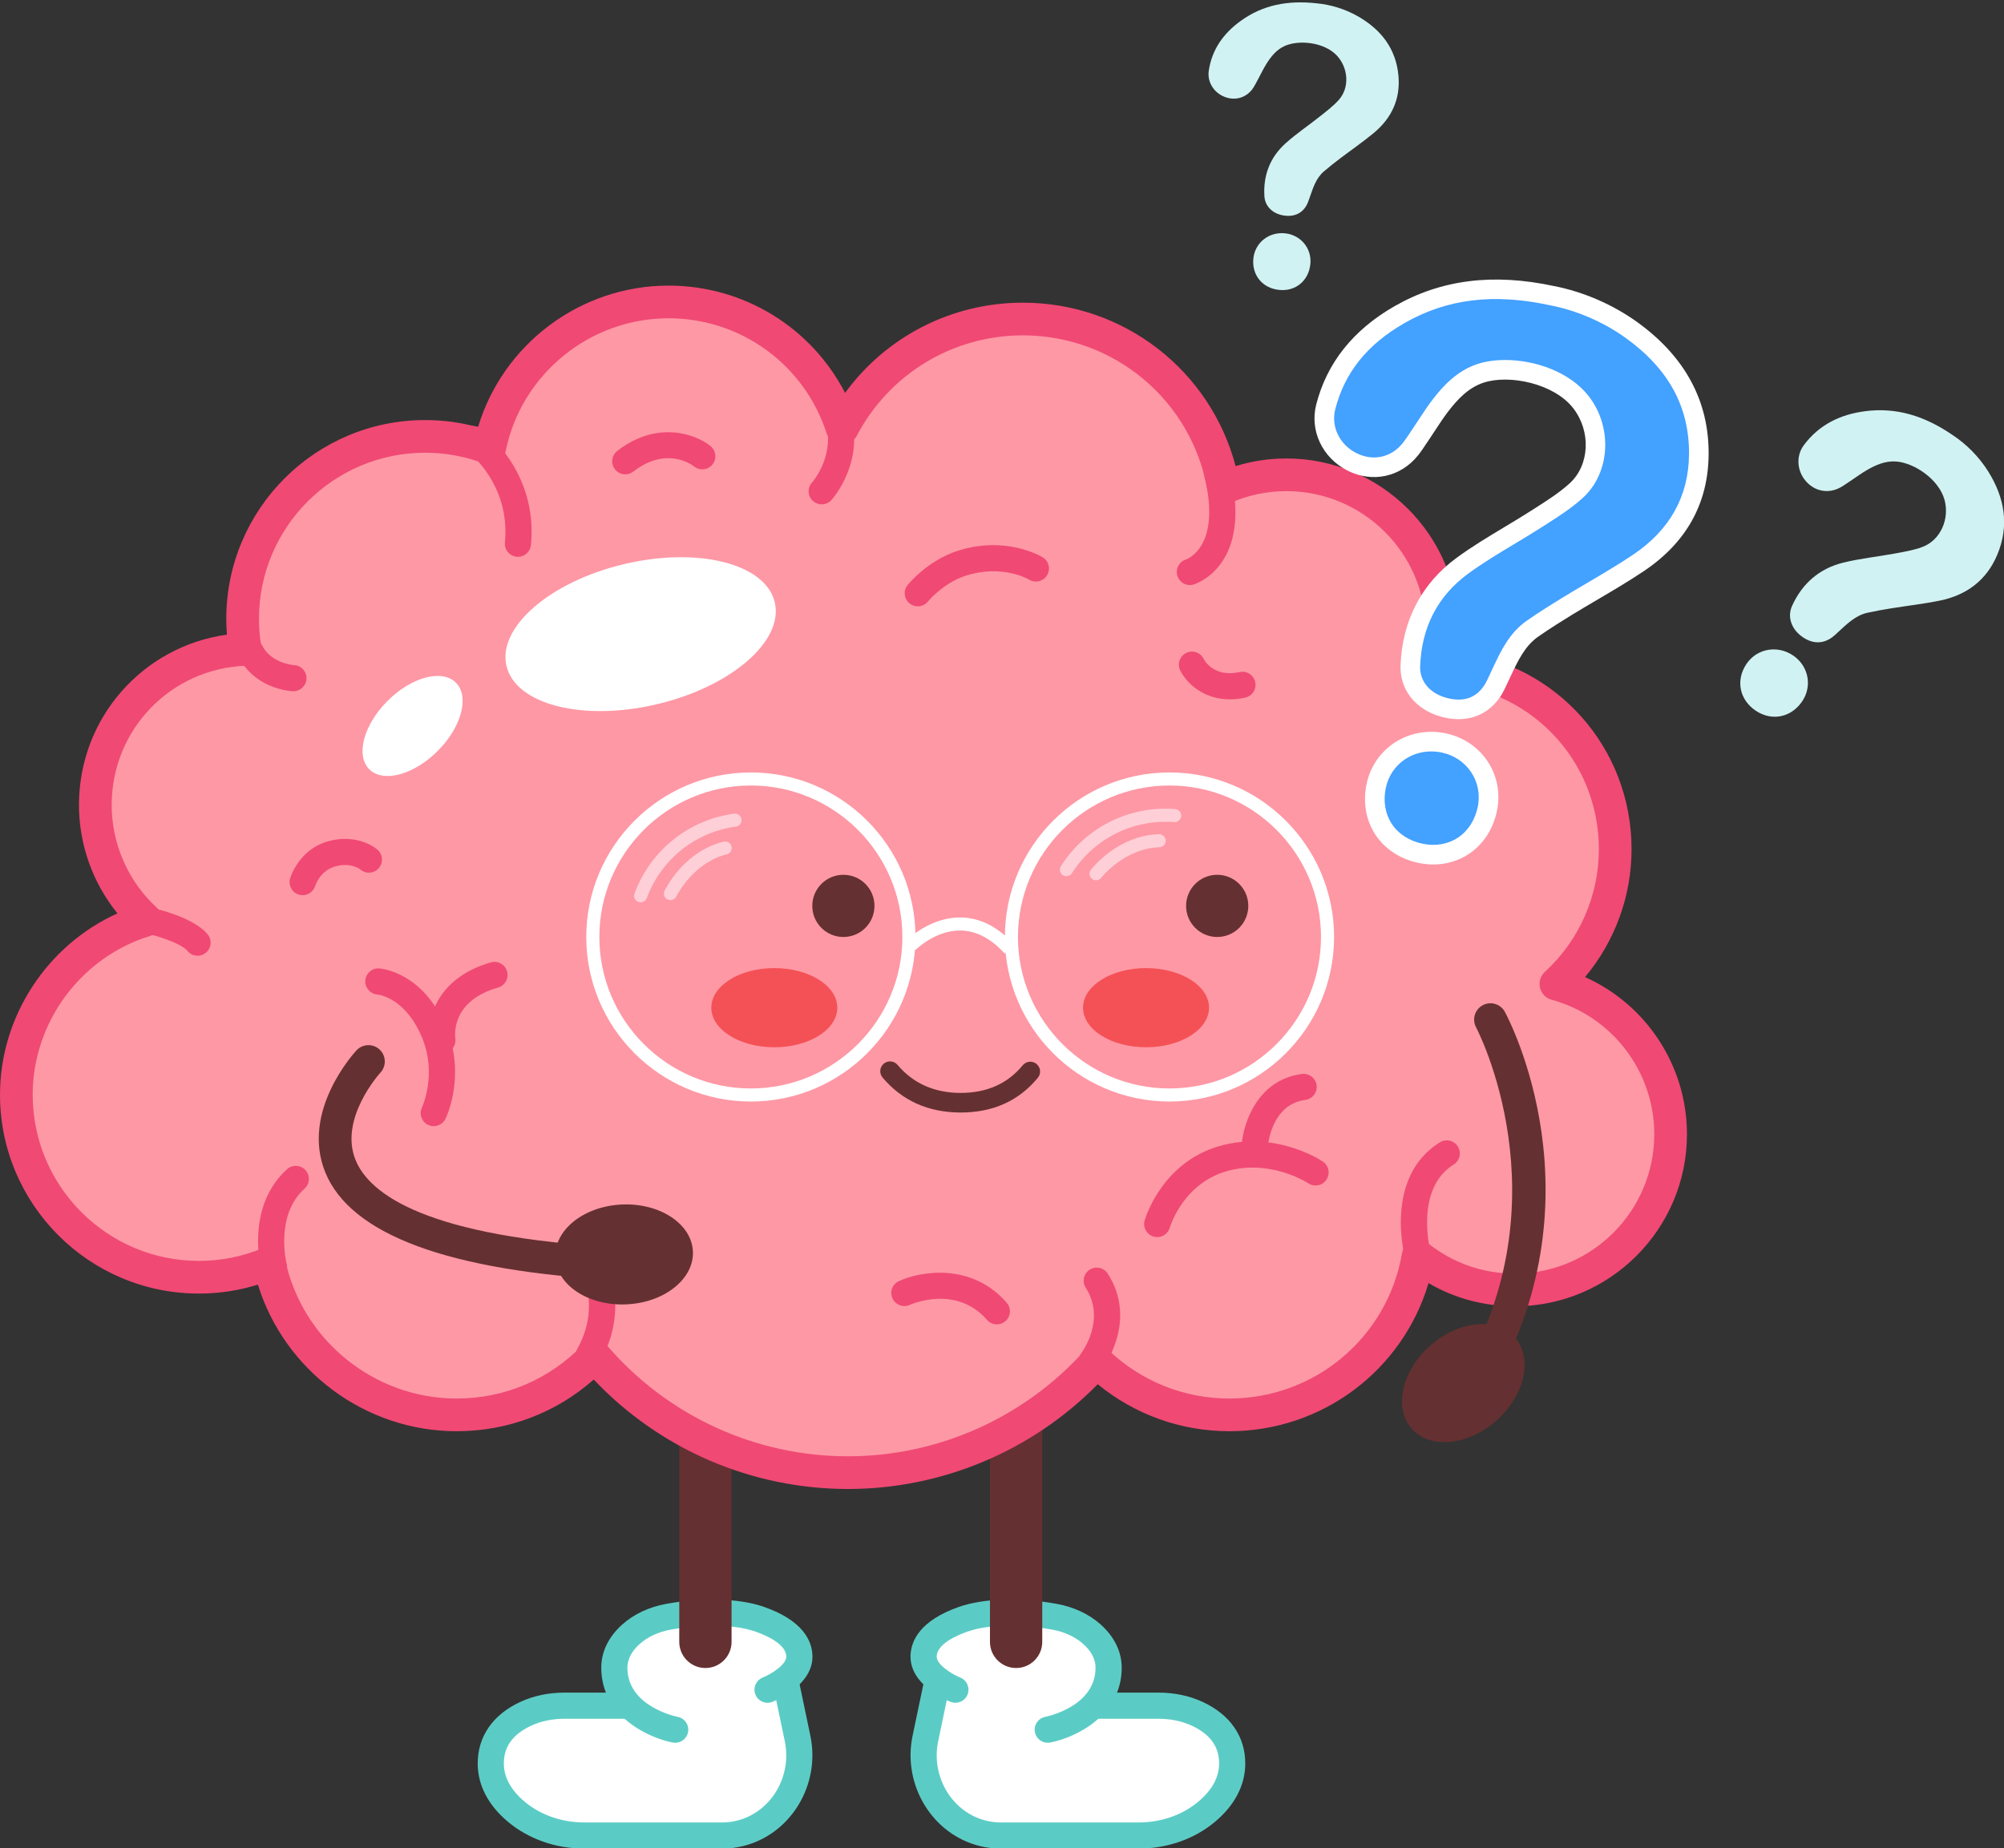 <?xml version="1.0" encoding="UTF-8"?><svg xmlns="http://www.w3.org/2000/svg" xmlns:xlink="http://www.w3.org/1999/xlink" height="616.1" preserveAspectRatio="xMidYMid meet" version="1.0" viewBox="0.0 -0.8 667.8 616.1" width="667.8" zoomAndPan="magnify"><rect x="0.0" y="-0.8" width="667.8" height="616.1" fill="#333333" stroke="none"/><defs><clipPath id="a"><path d="M 303 556 L 415 556 L 415 615.379 L 303 615.379 Z M 303 556"/></clipPath><clipPath id="b"><path d="M 159 556 L 271 556 L 271 615.379 L 159 615.379 Z M 159 556"/></clipPath><clipPath id="c"><path d="M 596 135 L 667.84 135 L 667.84 214 L 596 214 Z M 596 135"/></clipPath></defs><g><g id="change1_1"><path d="M 398.977 570.457 C 394.918 568.574 390.453 567.742 385.98 567.742 L 364.57 567.742 L 364.305 567.707 C 367.234 564.66 369.43 560.566 369.43 555.074 C 369.43 550.223 366.777 546.516 363.855 543.906 C 360.371 540.789 355.969 538.93 351.367 538.09 C 341.586 536.305 329.445 535.945 320.93 538.945 C 314.238 541.301 308.004 545.105 307.777 551.129 C 307.594 556.055 312.902 559.625 316.074 561.316 L 312.113 560.789 L 308.371 578.652 C 305.441 592.656 313.781 607.004 327.695 610.328 C 329.586 610.781 331.473 611.023 333.297 611.023 L 379.402 611.023 C 387.613 611.023 395.719 608.406 402.027 603.148 C 406.645 599.301 410.605 593.969 410.605 586.996 C 410.605 577.938 404.539 573.043 398.977 570.457" fill="#fff"/></g><g id="change1_2"><path d="M 266.371 551.129 C 266.148 545.105 259.91 541.301 253.223 538.945 C 244.703 535.945 232.562 536.305 222.785 538.09 C 218.184 538.93 213.781 540.789 210.293 543.906 C 207.375 546.516 204.719 550.223 204.719 555.074 C 204.719 560.566 206.914 564.66 209.848 567.707 L 209.578 567.742 L 188.172 567.742 C 183.699 567.742 179.23 568.574 175.176 570.457 C 169.613 573.043 163.547 577.938 163.547 586.996 C 163.547 593.969 167.504 599.301 172.125 603.148 C 178.434 608.406 186.535 611.023 194.746 611.023 L 240.855 611.023 C 242.68 611.023 244.566 610.781 246.453 610.328 C 260.371 607.004 268.711 592.656 265.777 578.652 L 262.035 560.789 L 258.074 561.316 C 261.246 559.625 266.559 556.055 266.371 551.129" fill="#fff"/></g><g clip-path="url(#a)" id="change2_4"><path d="M 379.402 615.379 L 333.297 615.379 C 331.16 615.379 328.938 615.105 326.68 614.566 C 310.781 610.766 300.652 594.258 304.105 577.762 L 307.848 559.898 C 308.344 557.543 310.641 556.035 313.008 556.527 C 315.359 557.02 316.867 559.328 316.379 561.684 L 312.637 579.547 C 310.141 591.469 317.352 603.379 328.707 606.09 C 330.301 606.473 331.844 606.664 333.297 606.664 L 379.402 606.664 C 386.883 606.664 393.926 604.227 399.238 599.801 C 403.891 595.926 406.25 591.617 406.25 586.996 C 406.25 581.375 403.27 577.258 397.141 574.41 C 393.84 572.875 390.082 572.098 385.98 572.098 L 364.57 572.098 C 362.164 572.098 360.215 570.148 360.215 567.742 C 360.215 565.336 362.164 563.387 364.57 563.387 L 385.98 563.387 C 391.359 563.387 396.352 564.438 400.812 566.508 C 409.938 570.746 414.965 578.023 414.965 586.996 C 414.965 594.223 411.453 600.961 404.816 606.496 C 397.941 612.227 388.914 615.379 379.402 615.379" fill="#5bccc5"/></g><g clip-path="url(#b)" id="change2_1"><path d="M 240.855 615.379 L 194.746 615.379 C 185.234 615.379 176.207 612.227 169.336 606.496 C 162.695 600.961 159.188 594.223 159.188 586.996 C 159.188 578.023 164.211 570.746 173.34 566.508 C 177.801 564.438 182.789 563.387 188.172 563.387 L 209.578 563.387 C 211.984 563.387 213.938 565.336 213.938 567.742 C 213.938 570.148 211.984 572.098 209.578 572.098 L 188.172 572.098 C 184.066 572.098 180.312 572.875 177.012 574.41 C 170.883 577.258 167.898 581.375 167.898 586.996 C 167.898 591.617 170.262 595.926 174.91 599.805 C 180.223 604.227 187.27 606.664 194.746 606.664 L 240.855 606.664 C 242.305 606.664 243.848 606.473 245.441 606.09 C 256.801 603.379 264.012 591.469 261.512 579.547 L 257.773 561.684 C 257.281 559.328 258.789 557.02 261.145 556.527 C 263.512 556.039 265.809 557.543 266.305 559.898 L 270.043 577.762 C 273.496 594.258 263.367 610.766 247.469 614.566 C 245.215 615.105 242.988 615.379 240.855 615.379" fill="#5bccc5"/></g><g id="change2_2"><path d="M 349.141 580.102 C 347.094 580.102 345.27 578.656 344.867 576.57 C 344.41 574.211 345.949 571.934 348.305 571.469 C 348.992 571.332 365.074 567.98 365.074 555.074 C 365.074 552.266 363.688 549.598 360.953 547.152 C 358.297 544.781 354.715 543.129 350.586 542.375 C 342.219 540.848 330.41 540.223 322.375 543.055 C 318.613 544.379 312.281 547.211 312.133 551.293 C 312.027 554.023 317.195 557.246 319.984 558.363 C 322.215 559.258 323.309 561.789 322.418 564.02 C 321.531 566.25 319.016 567.348 316.777 566.465 C 315.371 565.91 303.055 560.762 303.422 550.969 C 303.605 546.125 306.535 539.395 319.48 534.836 C 327.672 531.953 339.887 531.562 352.148 533.805 C 357.859 534.848 362.91 537.219 366.762 540.656 C 371.359 544.77 373.789 549.754 373.789 555.074 C 373.789 571.172 358.211 578.434 349.969 580.023 C 349.691 580.078 349.41 580.102 349.141 580.102" fill="#5bccc5"/></g><g id="change2_3"><path d="M 225.012 580.102 C 224.734 580.102 224.461 580.078 224.18 580.023 C 215.941 578.434 200.363 571.172 200.363 555.074 C 200.363 549.754 202.793 544.77 207.391 540.66 C 211.238 537.215 216.293 534.848 222.004 533.805 C 234.262 531.562 246.48 531.953 254.668 534.836 C 267.613 539.395 270.547 546.125 270.727 550.969 C 271.094 560.762 258.777 565.91 257.375 566.465 C 255.133 567.355 252.605 566.25 251.723 564.012 C 250.84 561.773 251.938 559.242 254.176 558.359 C 256.953 557.246 262.121 554.023 262.02 551.293 C 261.867 547.211 255.535 544.379 251.773 543.059 C 243.738 540.223 231.93 540.848 223.566 542.375 C 219.438 543.129 215.852 544.781 213.195 547.156 C 210.465 549.598 209.074 552.266 209.074 555.074 C 209.074 567.98 225.16 571.332 225.844 571.469 C 228.199 571.938 229.738 574.227 229.277 576.582 C 228.867 578.66 227.051 580.102 225.012 580.102" fill="#5bccc5"/></g><g id="change3_1"><path d="M 338.602 555.184 C 333.789 555.184 329.887 551.281 329.887 546.469 L 329.887 433.562 C 329.887 428.75 333.789 424.848 338.602 424.848 C 343.414 424.848 347.312 428.75 347.312 433.562 L 347.312 546.469 C 347.312 551.281 343.414 555.184 338.602 555.184" fill="#653031"/></g><g id="change3_2"><path d="M 235.066 555.184 C 230.254 555.184 226.352 551.281 226.352 546.469 L 226.352 433.562 C 226.352 428.75 230.254 424.848 235.066 424.848 C 239.879 424.848 243.781 428.75 243.781 433.562 L 243.781 546.469 C 243.781 551.281 239.879 555.184 235.066 555.184" fill="#653031"/></g><g id="change4_1"><path d="M 518.473 327.176 C 530.621 316.055 538.242 300.07 538.242 282.305 C 538.242 249.293 511.938 222.445 479.148 221.527 C 480.086 217.629 480.594 213.562 480.594 209.379 C 480.594 180.707 457.352 157.465 428.68 157.465 C 421.238 157.465 414.168 159.039 407.77 161.859 C 402.262 129.875 374.402 105.535 340.844 105.535 C 314.688 105.535 292 120.324 280.648 141.988 C 272.766 117.539 249.836 99.844 222.762 99.844 C 193.312 99.844 168.754 120.777 163.148 148.574 C 156.469 146.051 149.23 144.66 141.668 144.66 C 108.078 144.66 80.848 171.891 80.848 205.48 C 80.848 208.953 81.156 212.352 81.715 215.664 C 53.953 216.699 31.766 239.516 31.766 267.527 C 31.766 282.719 38.293 296.387 48.691 305.879 C 23.672 313.418 5.445 336.633 5.445 364.109 C 5.445 397.699 32.676 424.93 66.266 424.93 C 74.574 424.93 82.492 423.258 89.707 420.242 C 95.816 449.129 121.453 470.812 152.16 470.812 C 170.227 470.812 186.531 463.293 198.145 451.23 C 218.551 474.992 248.793 490.066 282.57 490.066 C 315.508 490.066 345.086 475.746 365.461 453.004 C 376.934 464.023 392.504 470.812 409.668 470.812 C 441.188 470.812 467.355 447.961 472.555 417.926 C 481.41 424.957 492.609 429.168 504.793 429.168 C 533.465 429.168 556.707 405.926 556.707 377.254 C 556.707 353.32 540.504 333.18 518.473 327.176" fill="#fe98a5"/></g><g id="change5_1"><path d="M 198.145 445.785 C 198.195 445.785 198.246 445.785 198.301 445.785 C 199.836 445.828 201.277 446.52 202.277 447.68 C 222.438 471.156 251.699 484.617 282.57 484.617 C 312.602 484.617 341.336 471.773 361.402 449.371 C 362.391 448.27 363.777 447.617 365.254 447.562 C 366.73 447.496 368.168 448.055 369.23 449.078 C 380.164 459.578 394.527 465.363 409.664 465.363 C 438.145 465.363 462.336 445.023 467.188 416.996 C 467.516 415.102 468.816 413.523 470.613 412.84 C 472.406 412.152 474.434 412.465 475.941 413.66 C 484.23 420.242 494.211 423.719 504.797 423.719 C 530.418 423.719 551.262 402.875 551.262 377.254 C 551.262 356.352 537.191 337.922 517.043 332.43 C 515.129 331.906 513.648 330.387 513.18 328.457 C 512.715 326.527 513.332 324.496 514.797 323.156 C 526.234 312.688 532.797 297.797 532.797 282.305 C 532.797 252.121 509.164 227.816 478.996 226.973 C 477.355 226.926 475.824 226.145 474.824 224.84 C 473.828 223.535 473.473 221.852 473.855 220.258 C 474.711 216.68 475.148 213.02 475.148 209.379 C 475.148 183.754 454.305 162.91 428.68 162.91 C 422.188 162.91 415.891 164.234 409.969 166.844 C 408.434 167.52 406.672 167.453 405.195 166.66 C 403.719 165.867 402.688 164.438 402.402 162.785 C 397.234 132.77 371.344 110.98 340.844 110.98 C 317.527 110.98 296.309 123.832 285.473 144.52 C 284.453 146.461 282.363 147.609 280.184 147.414 C 277.996 147.23 276.137 145.75 275.465 143.66 C 268.066 120.711 246.887 105.289 222.762 105.289 C 196.5 105.289 173.672 123.945 168.484 149.652 C 168.172 151.219 167.18 152.566 165.785 153.34 C 164.383 154.113 162.719 154.234 161.223 153.668 C 154.965 151.305 148.383 150.105 141.668 150.105 C 111.137 150.105 86.293 174.945 86.293 205.48 C 86.293 208.531 86.559 211.656 87.082 214.758 C 87.344 216.305 86.926 217.887 85.938 219.102 C 84.945 220.32 83.484 221.051 81.914 221.105 C 56.848 222.039 37.211 242.434 37.211 267.527 C 37.211 280.555 42.734 293.066 52.363 301.855 C 53.809 303.176 54.438 305.172 54.004 307.086 C 53.566 308.996 52.141 310.527 50.266 311.094 C 27.082 318.078 10.891 339.883 10.891 364.109 C 10.891 394.641 35.734 419.484 66.266 419.484 C 73.656 419.484 80.836 418.047 87.609 415.215 C 89.098 414.59 90.801 414.664 92.238 415.418 C 93.676 416.172 94.703 417.527 95.035 419.113 C 100.703 445.914 124.73 465.363 152.16 465.363 C 168.16 465.363 183.102 459.004 194.223 447.453 C 195.25 446.387 196.668 445.785 198.145 445.785 Z M 282.57 495.512 C 250.434 495.512 219.879 482.289 197.855 459.039 C 185.215 470.184 169.195 476.258 152.16 476.258 C 121.707 476.258 94.793 456.051 85.945 427.398 C 79.598 429.375 73.004 430.375 66.266 430.375 C 29.727 430.375 0 400.648 0 364.109 C 0 337.988 15.73 314.223 39.133 303.652 C 30.914 293.504 26.316 280.73 26.316 267.527 C 26.316 238.543 47.539 214.645 75.617 210.738 C 75.473 208.977 75.402 207.223 75.402 205.48 C 75.402 168.941 105.129 139.215 141.668 139.215 C 147.66 139.215 153.562 140.012 159.285 141.594 C 167.594 113.914 193.383 94.398 222.762 94.398 C 247.906 94.398 270.379 108.398 281.609 130.16 C 295.309 111.383 317.152 100.09 340.844 100.09 C 374.465 100.09 403.316 122.637 411.75 154.566 C 417.211 152.871 422.883 152.016 428.68 152.016 C 460.309 152.016 486.039 177.75 486.039 209.379 C 486.039 211.77 485.891 214.168 485.586 216.551 C 518.633 220.539 543.688 248.305 543.688 282.305 C 543.688 297.918 538.121 313.02 528.191 324.883 C 548.555 333.984 562.152 354.426 562.152 377.254 C 562.152 408.883 536.422 434.613 504.797 434.613 C 494.531 434.613 484.73 431.965 476.035 426.891 C 467.391 455.934 440.668 476.258 409.664 476.258 C 393.543 476.258 378.168 470.73 365.805 460.59 C 343.918 482.848 313.883 495.512 282.57 495.512" fill="#f04974"/></g><g id="change5_2"><path d="M 273.82 167.309 C 272.777 167.309 271.73 166.938 270.895 166.18 C 269.117 164.57 268.977 161.824 270.578 160.039 C 270.957 159.617 278.809 150.531 274.773 138.609 C 274 136.328 275.223 133.855 277.504 133.086 C 279.781 132.312 282.254 133.535 283.027 135.816 C 288.742 152.707 277.527 165.348 277.051 165.879 C 276.191 166.828 275.008 167.309 273.82 167.309" fill="#f04974"/></g><g id="change5_3"><path d="M 396.5 194.215 C 394.625 194.215 392.895 192.996 392.328 191.105 C 391.645 188.824 392.918 186.418 395.184 185.703 C 395.816 185.48 407.152 181.141 401.273 157.629 C 400.691 155.293 402.109 152.93 404.441 152.344 C 406.77 151.77 409.145 153.18 409.727 155.516 C 417.758 187.629 398.574 193.781 397.754 194.027 C 397.336 194.152 396.914 194.215 396.5 194.215" fill="#f04974"/></g><g id="change5_4"><path d="M 172.602 184.801 C 172.461 184.801 172.32 184.797 172.18 184.781 C 169.781 184.551 168.027 182.422 168.258 180.027 C 170.156 160.258 155.797 149.539 155.184 149.094 C 153.246 147.68 152.809 144.957 154.215 143.016 C 155.621 141.07 158.328 140.625 160.273 142.02 C 161.055 142.578 179.32 155.984 176.934 180.859 C 176.715 183.113 174.82 184.801 172.602 184.801" fill="#f04974"/></g><g id="change5_5"><path d="M 409.824 232.309 C 400.531 232.309 395.035 226.32 393.266 222.625 C 392.227 220.453 393.148 217.855 395.316 216.816 C 397.465 215.785 400.051 216.68 401.105 218.82 C 401.461 219.504 404.625 225.066 413.102 223.219 C 415.465 222.711 417.773 224.203 418.281 226.551 C 418.797 228.902 417.301 231.223 414.949 231.734 C 413.129 232.129 411.418 232.309 409.824 232.309" fill="#f04974"/></g><g id="change5_6"><path d="M 208.363 157.309 C 207.062 157.309 205.777 156.727 204.918 155.621 C 203.441 153.719 203.789 150.98 205.691 149.508 C 219.039 139.16 231.855 143.922 236.766 147.891 C 238.637 149.402 238.93 152.145 237.418 154.02 C 235.914 155.879 233.188 156.18 231.316 154.691 C 230.367 153.953 221.945 147.93 211.031 156.395 C 210.238 157.008 209.297 157.309 208.363 157.309" fill="#f04974"/></g><g id="change5_7"><path d="M 65.84 317.766 C 64.578 317.766 63.328 317.223 62.469 316.168 C 60.238 313.445 51.129 310.645 45.676 309.609 C 43.312 309.16 41.758 306.879 42.207 304.516 C 42.656 302.152 44.918 300.594 47.301 301.047 C 50.078 301.574 64.195 304.52 69.211 310.652 C 70.734 312.516 70.461 315.258 68.598 316.781 C 67.785 317.445 66.812 317.766 65.84 317.766" fill="#f04974"/></g><g id="change5_8"><path d="M 144.531 374.57 C 143.895 374.57 143.242 374.43 142.629 374.129 C 140.465 373.074 139.566 370.465 140.621 368.301 C 140.664 368.215 145.68 357.426 140.738 345.297 C 135.203 331.699 126.105 330.727 125.723 330.691 C 123.352 330.477 121.559 328.395 121.734 326.023 C 121.914 323.652 123.934 321.863 126.305 321.996 C 126.902 322.031 141.105 323.09 148.812 342.012 C 155.258 357.848 148.734 371.551 148.453 372.125 C 147.695 373.672 146.148 374.57 144.531 374.57" fill="#f04974"/></g><g id="change5_9"><path d="M 147.406 350.324 C 145.301 350.324 143.457 348.812 143.117 346.668 C 142.023 339.773 144.898 325.324 163.586 319.984 C 165.902 319.316 168.312 320.664 168.973 322.977 C 169.633 325.289 168.293 327.699 165.98 328.363 C 150.461 332.797 151.555 344.074 151.73 345.348 C 152.055 347.715 150.422 349.926 148.055 350.273 C 147.836 350.309 147.621 350.324 147.406 350.324" fill="#f04974"/></g><g id="change5_10"><path d="M 91.309 425.973 C 89.375 425.973 87.605 424.676 87.094 422.715 C 86.871 421.852 81.762 401.461 95.656 388.926 C 97.445 387.312 100.199 387.457 101.812 389.242 C 103.422 391.027 103.281 393.785 101.492 395.395 C 91.48 404.426 95.484 420.359 95.527 420.52 C 96.137 422.848 94.738 425.227 92.41 425.832 C 92.043 425.93 91.672 425.973 91.309 425.973" fill="#f04974"/></g><g id="change5_11"><path d="M 196.16 455.34 C 195.441 455.34 194.711 455.16 194.039 454.785 C 191.938 453.609 191.188 450.957 192.359 448.855 C 202.25 431.168 190.309 416.227 189.797 415.598 C 188.277 413.742 188.543 410.996 190.395 409.473 C 192.242 407.949 194.977 408.195 196.512 410.039 C 197.184 410.852 212.824 430.113 199.969 453.109 C 199.168 454.535 197.688 455.34 196.16 455.34" fill="#f04974"/></g><g id="change5_12"><path d="M 200.613 430.461 C 199.91 430.461 199.199 430.293 198.539 429.934 C 196.426 428.785 195.641 426.141 196.789 424.027 C 197.027 423.586 202.789 413.262 216.543 412.977 C 218.848 412.922 220.938 414.836 220.988 417.242 C 221.039 419.648 219.129 421.637 216.723 421.688 C 208.113 421.867 204.48 428.121 204.445 428.184 C 203.656 429.637 202.16 430.461 200.613 430.461" fill="#f04974"/></g><g id="change5_13"><path d="M 332.188 440.648 C 330.969 440.648 329.758 440.141 328.898 439.148 C 318.676 427.387 303.785 433.867 303.16 434.148 C 300.965 435.133 298.391 434.156 297.402 431.973 C 296.41 429.789 297.367 427.219 299.551 426.219 C 306.891 422.859 323.848 420.047 335.477 433.434 C 337.055 435.25 336.859 438.004 335.043 439.578 C 334.219 440.297 333.199 440.648 332.188 440.648" fill="#f04974"/></g><g id="change5_14"><path d="M 472.547 422.281 C 470.641 422.281 468.895 421.02 468.355 419.094 C 468.047 417.98 460.988 391.691 479.801 379.969 C 481.84 378.695 484.527 379.32 485.801 381.359 C 487.074 383.402 486.449 386.09 484.406 387.363 C 471.148 395.629 476.695 416.559 476.754 416.766 C 477.387 419.086 476.027 421.484 473.711 422.121 C 473.324 422.23 472.934 422.281 472.547 422.281" fill="#f04974"/></g><g id="change5_15"><path d="M 363.879 457.094 C 362.965 457.094 362.043 456.805 361.254 456.211 C 359.34 454.762 358.961 452.035 360.398 450.117 C 360.758 449.633 368.535 438.91 361.805 428.438 C 360.504 426.414 361.09 423.719 363.113 422.418 C 365.141 421.113 367.832 421.703 369.137 423.727 C 379.203 439.383 367.848 454.719 367.359 455.363 C 366.5 456.496 365.199 457.094 363.879 457.094" fill="#f04974"/></g><g id="change5_16"><path d="M 385.625 411.555 C 385.223 411.555 384.816 411.5 384.41 411.379 C 382.109 410.711 380.777 408.312 381.438 406.008 C 381.676 405.172 387.531 385.492 408.293 380.703 C 426.105 376.59 440.242 385.988 440.832 386.391 C 442.824 387.742 443.344 390.449 441.988 392.441 C 440.641 394.434 437.93 394.949 435.941 393.598 C 435.836 393.527 424.277 385.945 410.254 389.191 C 394.582 392.809 389.996 407.785 389.809 408.422 C 389.25 410.32 387.508 411.555 385.625 411.555" fill="#f04974"/></g><g id="change5_17"><path d="M 305.836 201.301 C 304.879 201.301 303.91 200.984 303.105 200.34 C 301.238 198.832 300.934 196.105 302.434 194.23 C 302.699 193.898 309.082 186.031 319.148 182.797 C 335.203 177.637 346.973 184.66 347.469 184.965 C 349.52 186.219 350.164 188.902 348.91 190.953 C 347.656 193.004 344.977 193.656 342.918 192.398 C 342.582 192.199 333.934 187.199 321.812 191.094 C 314.309 193.504 309.277 199.625 309.23 199.684 C 308.367 200.746 307.105 201.301 305.836 201.301" fill="#f04974"/></g><g id="change5_18"><path d="M 100.852 297.586 C 100.445 297.586 100.035 297.527 99.625 297.406 C 97.336 296.73 96.016 294.355 96.668 292.059 C 96.781 291.66 99.57 282.254 109.531 279.559 C 117.402 277.434 123.473 280.383 125.82 282.457 C 127.621 284.051 127.789 286.805 126.195 288.605 C 124.605 290.406 121.852 290.578 120.047 288.984 C 119.988 288.938 116.984 286.574 111.805 287.969 C 106.672 289.359 105.102 294.281 105.035 294.488 C 104.457 296.363 102.723 297.586 100.852 297.586" fill="#f04974"/></g><g id="change5_19"><path d="M 97.781 229.605 C 97.664 229.605 97.547 229.602 97.43 229.594 C 96.781 229.539 96.109 229.457 95.434 229.34 C 83.676 227.305 79.793 218.684 79.637 218.316 C 78.676 216.109 79.684 213.543 81.891 212.582 C 84.094 211.617 86.664 212.633 87.625 214.836 C 87.688 214.965 89.945 219.547 96.93 220.754 C 97.34 220.828 97.738 220.875 98.125 220.906 C 100.523 221.098 102.312 223.195 102.117 225.598 C 101.938 227.879 100.031 229.605 97.781 229.605" fill="#f04974"/></g><g id="change5_20"><path d="M 418.113 385.562 C 418.012 385.562 417.906 385.559 417.801 385.551 C 415.406 385.379 413.602 383.312 413.766 380.918 C 414.262 373.531 419.109 359.062 433.863 357.184 C 436.238 356.871 438.434 358.566 438.738 360.957 C 439.039 363.344 437.352 365.527 434.965 365.828 C 423.656 367.27 422.5 380.941 422.457 381.523 C 422.285 383.809 420.371 385.562 418.113 385.562" fill="#f04974"/></g><g id="change1_3"><path d="M 168.781 221.195 C 171.844 234.086 194.336 239.777 219.023 233.91 C 243.707 228.047 261.238 212.844 258.176 199.957 C 255.113 187.066 232.617 181.375 207.934 187.238 C 183.246 193.105 165.719 208.309 168.781 221.195" fill="#fff"/></g><g id="change1_4"><path d="M 123.055 255.613 C 127.664 260.227 137.867 257.504 145.84 249.531 C 153.809 241.559 156.531 231.359 151.922 226.746 C 147.309 222.137 137.109 224.859 129.137 232.828 C 121.164 240.801 118.441 251 123.055 255.613" fill="#fff"/></g><g id="change3_3"><path d="M 291.406 301.152 C 291.406 306.879 286.77 311.516 281.043 311.516 C 275.32 311.516 270.68 306.879 270.68 301.152 C 270.68 295.43 275.32 290.789 281.043 290.789 C 286.77 290.789 291.406 295.43 291.406 301.152" fill="#653031"/></g><g id="change3_4"><path d="M 415.977 301.152 C 415.977 306.879 411.336 311.516 405.613 311.516 C 399.887 311.516 395.246 306.879 395.246 301.152 C 395.246 295.43 399.887 290.789 405.613 290.789 C 411.336 290.789 415.977 295.43 415.977 301.152" fill="#653031"/></g><g id="change3_5"><path d="M 320.152 370.027 C 309.383 370.027 300.613 366.102 294.094 358.355 C 292.934 356.977 293.109 354.914 294.492 353.754 C 295.871 352.59 297.934 352.77 299.094 354.148 C 304.312 360.348 311.398 363.492 320.152 363.492 C 328.84 363.492 335.785 360.395 340.801 354.285 C 341.949 352.891 344.004 352.688 345.402 353.836 C 346.797 354.98 346.996 357.039 345.852 358.434 C 339.535 366.129 330.887 370.027 320.152 370.027" fill="#653031"/></g><g id="change6_1"><path d="M 279.023 335.078 C 279.023 342.371 269.621 348.281 258.027 348.281 C 246.43 348.281 237.031 342.371 237.031 335.078 C 237.031 327.789 246.43 321.883 258.027 321.883 C 269.621 321.883 279.023 327.789 279.023 335.078" fill="#f45156"/></g><g id="change6_2"><path d="M 402.891 335.078 C 402.891 342.371 393.492 348.281 381.895 348.281 C 370.301 348.281 360.902 342.371 360.902 335.078 C 360.902 327.789 370.301 321.883 381.895 321.883 C 393.492 321.883 402.891 327.789 402.891 335.078" fill="#f45156"/></g><g id="change1_5"><path d="M 389.711 261.027 C 361.871 261.027 339.219 283.676 339.219 311.516 C 339.219 339.355 361.871 362.008 389.711 362.008 C 417.551 362.008 440.199 339.355 440.199 311.516 C 440.199 283.676 417.551 261.027 389.711 261.027 Z M 389.711 366.363 C 359.465 366.363 334.863 341.762 334.863 311.516 C 334.863 281.273 359.465 256.672 389.711 256.672 C 419.953 256.672 444.559 281.273 444.559 311.516 C 444.559 341.762 419.953 366.363 389.711 366.363" fill="#fff"/></g><g id="change1_6"><path d="M 250.211 261.027 C 222.371 261.027 199.723 283.676 199.723 311.516 C 199.723 339.355 222.371 362.008 250.211 362.008 C 278.055 362.008 300.703 339.355 300.703 311.516 C 300.703 283.676 278.055 261.027 250.211 261.027 Z M 250.211 366.363 C 219.969 366.363 195.363 341.762 195.363 311.516 C 195.363 281.273 219.969 256.672 250.211 256.672 C 280.453 256.672 305.059 281.273 305.059 311.516 C 305.059 341.762 280.453 366.363 250.211 366.363" fill="#fff"/></g><g id="change7_1"><path d="M 213.477 299.973 C 213.227 299.973 212.973 299.93 212.723 299.836 C 211.594 299.422 211.016 298.164 211.434 297.039 C 216.75 282.664 229.469 272.465 244.625 270.414 C 245.812 270.262 246.914 271.09 247.074 272.281 C 247.238 273.473 246.402 274.57 245.207 274.734 C 231.652 276.566 220.277 285.691 215.52 298.551 C 215.195 299.43 214.363 299.973 213.477 299.973" fill="#ffcfd7"/></g><g id="change7_2"><path d="M 223.406 299.234 C 223.062 299.234 222.715 299.152 222.391 298.98 C 221.324 298.418 220.918 297.098 221.484 296.035 C 225.902 287.688 233.258 281.594 241.156 279.738 C 242.316 279.465 243.496 280.188 243.773 281.359 C 244.047 282.531 243.324 283.703 242.152 283.98 C 235.562 285.527 229.117 290.93 225.336 298.074 C 224.941 298.812 224.188 299.234 223.406 299.234" fill="#ffcfd7"/></g><g id="change7_3"><path d="M 355.375 291.238 C 354.977 291.238 354.57 291.129 354.207 290.898 C 353.191 290.254 352.891 288.906 353.539 287.891 C 361.77 274.969 376.34 267.684 391.605 268.879 C 392.805 268.973 393.699 270.023 393.605 271.223 C 393.512 272.422 392.438 273.316 391.266 273.223 C 377.664 272.164 364.578 278.668 357.215 290.23 C 356.801 290.883 356.094 291.238 355.375 291.238" fill="#ffcfd7"/></g><g id="change7_4"><path d="M 365.238 292.613 C 364.742 292.613 364.246 292.445 363.836 292.102 C 362.918 291.328 362.797 289.953 363.574 289.031 C 369.656 281.809 378.133 277.406 386.242 277.262 C 387.406 277.281 388.438 278.195 388.461 279.398 C 388.48 280.602 387.523 281.594 386.32 281.617 C 379.555 281.738 372.113 285.656 366.906 291.84 C 366.477 292.352 365.859 292.613 365.238 292.613" fill="#ffcfd7"/></g><g id="change1_7"><path d="M 334.789 317.023 C 330.254 312.031 325.336 309.453 320.168 309.363 C 320.074 309.363 319.977 309.359 319.883 309.359 C 311.504 309.359 305.145 315.785 305.082 315.852 L 301.965 312.812 C 302.281 312.484 309.895 304.836 320.242 305.008 C 326.66 305.121 332.641 308.176 338.012 314.094 L 334.789 317.023" fill="#fff"/></g><g id="change3_6"><path d="M 208.699 433.973 C 196.039 434.523 185.453 427.52 185.055 418.324 C 184.656 409.137 194.598 401.238 207.258 400.688 C 219.914 400.141 230.504 407.145 230.902 416.336 C 231.301 425.527 221.359 433.426 208.699 433.973" fill="#653031"/></g><g id="change3_7"><path d="M 206.004 425.891 C 205.902 425.891 205.805 425.887 205.707 425.883 C 149.539 422.875 116.789 410.762 108.359 389.875 C 100.184 369.605 118.035 350.125 118.797 349.305 C 120.852 347.105 124.293 346.984 126.496 349.035 C 128.695 351.086 128.816 354.527 126.77 356.727 C 126.496 357.027 112.891 372.094 118.48 385.84 C 123.113 397.25 142.113 411.57 206.289 415.004 C 209.293 415.164 211.598 417.73 211.434 420.734 C 211.281 423.641 208.875 425.891 206.004 425.891" fill="#653031"/></g><g id="change3_8"><path d="M 498.668 472.691 C 508.156 464.289 510.902 451.898 504.805 445.008 C 498.707 438.121 486.07 439.348 476.582 447.746 C 467.094 456.148 464.348 468.543 470.445 475.43 C 476.547 482.316 489.18 481.094 498.668 472.691" fill="#653031"/></g><g id="change3_9"><path d="M 491.207 466.527 C 490.254 466.527 489.285 466.277 488.41 465.75 C 485.832 464.203 484.992 460.859 486.543 458.281 C 522.016 399.152 492.188 342.211 491.883 341.641 C 490.461 338.992 491.449 335.691 494.094 334.266 C 496.738 332.844 500.035 333.82 501.465 336.465 C 502.84 338.996 534.633 399.301 495.883 463.883 C 494.859 465.586 493.055 466.527 491.207 466.527" fill="#653031"/></g><g id="change8_1"><path d="M 517.199 97.754 C 525.809 99.418 535.324 103.172 543.766 109.281 C 557.848 119.469 566.266 132.891 566.102 150.715 C 565.957 166.293 558.738 178.266 546.016 186.812 C 538.293 192 530.094 196.473 522.152 201.336 C 518.293 203.699 514.461 206.117 510.75 208.699 C 504.969 212.723 502.441 219.047 499.559 225.09 C 498.961 226.344 498.43 227.641 497.719 228.824 C 494.129 234.812 488.234 236.934 480.992 234.914 C 474.234 233.023 469.727 227.746 469.977 221.125 C 470.492 207.355 476.227 195.914 487.285 187.797 C 495.258 181.945 504.09 177.273 512.426 171.902 C 516.867 169.043 521.445 166.223 525.312 162.676 C 533.465 155.199 533.645 142.02 526.816 133.238 C 519.383 123.688 503.016 120.414 493.27 123.672 C 487.715 125.527 483.684 129.609 480.184 134.117 C 477.789 137.199 475.762 140.562 473.559 143.797 C 472.387 145.52 471.285 147.305 469.988 148.934 C 465.137 155.023 457.43 156.652 450.496 153.137 C 443.59 149.633 439.934 142.078 441.781 134.836 C 445.328 120.91 454.191 111.055 466.324 104.098 C 481.766 95.246 498.371 93.699 517.199 97.754" fill="#43a1ff"/></g><g id="change1_8"><path d="M 501.586 119.191 C 511.559 119.191 523.129 123.18 529.395 131.234 C 537.434 141.57 536.598 156.758 527.523 165.082 C 523.828 168.473 519.594 171.188 515.5 173.812 L 514.195 174.652 C 511.07 176.664 507.848 178.598 504.73 180.469 C 499.516 183.598 494.125 186.832 489.219 190.43 C 479.105 197.855 473.727 208.223 473.242 221.246 C 473.055 226.195 476.363 230.227 481.871 231.766 C 487.707 233.395 492.098 231.844 494.914 227.145 C 495.336 226.445 495.707 225.637 496.098 224.781 L 497.477 221.848 C 500.176 216.09 502.969 210.133 508.883 206.02 C 513.012 203.148 517.23 200.52 520.445 198.551 C 523.262 196.824 526.113 195.145 528.965 193.469 C 534.035 190.488 539.277 187.402 544.191 184.102 C 556.434 175.883 562.703 164.637 562.836 150.684 C 562.98 134.93 556.117 122.25 541.852 111.926 C 534.461 106.578 525.484 102.684 516.578 100.961 C 516.559 100.957 516.535 100.953 516.512 100.949 C 497.605 96.875 482.176 98.777 467.949 106.934 C 455.586 114.023 448.062 123.414 444.945 135.645 C 443.484 141.387 446.371 147.379 451.973 150.219 C 457.516 153.031 463.582 151.727 467.434 146.898 C 468.281 145.832 469.055 144.664 469.875 143.43 C 470.199 142.938 470.527 142.445 470.859 141.953 C 471.551 140.941 472.223 139.91 472.902 138.879 C 474.371 136.637 475.891 134.312 477.602 132.113 C 480.852 127.93 485.449 122.84 492.234 120.574 C 494.984 119.652 498.191 119.191 501.586 119.191 Z M 486.039 238.914 C 484.148 238.914 482.164 238.633 480.113 238.059 C 471.672 235.703 466.41 229.008 466.711 221.004 C 467.27 206.098 473.715 193.707 485.352 185.164 C 490.5 181.387 496.027 178.07 501.371 174.863 C 504.441 173.02 507.621 171.113 510.656 169.156 L 511.973 168.312 C 515.836 165.836 519.828 163.277 523.102 160.27 C 529.73 154.188 530.238 142.965 524.238 135.246 C 517.812 126.984 502.867 123.91 494.309 126.77 C 489.215 128.473 485.613 132.453 482.762 136.121 C 481.215 138.113 479.832 140.227 478.367 142.461 C 477.672 143.523 476.977 144.586 476.262 145.633 L 475.32 147.039 C 474.461 148.34 473.57 149.68 472.543 150.969 C 466.77 158.219 457.32 160.258 449.016 156.051 C 440.668 151.812 436.387 142.758 438.613 134.031 C 442.141 120.191 450.914 109.168 464.699 101.266 C 480.18 92.387 497.562 90.188 517.855 94.551 C 527.66 96.453 537.543 100.746 545.68 106.633 C 561.562 118.125 569.535 132.965 569.371 150.746 C 569.219 166.984 561.977 180.031 547.836 189.527 C 542.758 192.938 537.43 196.07 532.277 199.102 C 529.461 200.762 526.645 202.418 523.855 204.121 C 520.719 206.047 516.605 208.609 512.613 211.383 C 508.145 214.492 505.836 219.414 503.395 224.621 L 502.039 227.508 C 501.59 228.484 501.125 229.496 500.52 230.508 C 497.223 236.008 492.109 238.914 486.039 238.914" fill="#fff"/></g><g id="change8_2"><path d="M 473.469 283.652 C 462.543 281.426 456.324 272.031 458.594 261.18 C 460.73 250.949 470.652 244.633 481.121 246.84 C 491.348 248.996 497.715 258.57 495.66 268.703 C 493.465 279.555 484.148 285.832 473.469 283.652" fill="#43a1ff"/></g><g id="change1_9"><path d="M 476.938 249.668 C 473.859 249.668 470.891 250.531 468.332 252.199 C 464.953 254.406 462.629 257.836 461.793 261.848 C 460.879 266.219 461.586 270.469 463.785 273.812 C 466.004 277.188 469.676 279.543 474.121 280.449 C 478.371 281.316 482.535 280.598 485.828 278.414 C 489.203 276.18 491.559 272.504 492.457 268.059 C 494.145 259.727 488.867 251.812 480.445 250.039 C 479.273 249.789 478.098 249.668 476.938 249.668 Z M 477.617 287.348 C 476.035 287.348 474.43 287.184 472.816 286.855 C 466.652 285.598 461.508 282.242 458.324 277.402 C 455.164 272.598 454.121 266.598 455.391 260.512 C 456.59 254.789 459.914 249.895 464.758 246.73 C 469.746 243.473 475.797 242.383 481.797 243.645 C 493.773 246.164 501.273 257.461 498.859 269.352 C 497.617 275.512 494.27 280.664 489.438 283.863 C 485.973 286.16 481.891 287.348 477.617 287.348" fill="#fff"/></g><g clip-path="url(#c)" id="change9_4"><path d="M 650.656 144.199 C 654.992 147.039 659.355 151.223 662.609 156.453 C 668.031 165.184 669.633 174.41 665.551 184.129 C 661.98 192.617 655.352 197.551 646.477 199.379 C 641.09 200.488 635.602 201.098 630.168 201.98 C 627.527 202.406 624.891 202.871 622.281 203.453 C 618.219 204.359 615.422 207.254 612.488 209.914 C 611.883 210.469 611.301 211.059 610.645 211.547 C 607.34 214.02 603.641 213.859 600.133 211.133 C 596.855 208.586 595.574 204.688 597.191 201.121 C 600.559 193.703 606.258 188.73 614.125 186.766 C 619.797 185.348 625.676 184.77 631.438 183.699 C 634.512 183.129 637.645 182.609 640.555 181.535 C 646.688 179.27 649.738 172.102 647.969 165.77 C 646.043 158.879 637.82 153.422 631.758 153.023 C 628.305 152.793 625.184 154.125 622.262 155.805 C 620.262 156.953 618.398 158.344 616.469 159.617 C 615.441 160.297 614.438 161.027 613.363 161.629 C 609.348 163.875 604.766 163.039 601.758 159.562 C 598.766 156.102 598.457 151.148 601.09 147.598 C 606.148 140.773 613.203 137.367 621.398 136.277 C 631.828 134.895 641.262 137.766 650.656 144.199" fill="#d1f2f2"/></g><g id="change9_1"><path d="M 585.102 236.113 C 579.621 232.449 578.324 225.918 581.992 220.488 C 585.453 215.367 592.297 214.137 597.531 217.688 C 602.645 221.156 603.984 227.82 600.59 232.906 C 596.957 238.352 590.457 239.695 585.102 236.113" fill="#d1f2f2"/></g><g id="change9_2"><path d="M 438.77 0.309 C 443.176 0.711 448.141 2.105 452.691 4.742 C 460.273 9.141 465.184 15.449 466.008 24.406 C 466.727 32.23 463.715 38.605 457.762 43.543 C 454.152 46.539 450.262 49.203 446.523 52.047 C 444.707 53.43 442.906 54.84 441.176 56.324 C 438.48 58.637 437.535 61.938 436.395 65.117 C 436.156 65.777 435.957 66.453 435.66 67.086 C 434.164 70.273 431.312 71.641 427.574 70.992 C 424.086 70.391 421.559 67.969 421.344 64.633 C 420.902 57.695 423.199 51.664 428.336 47.027 C 432.039 43.684 436.234 40.891 440.145 37.77 C 442.23 36.109 444.387 34.461 446.145 32.484 C 449.855 28.312 449.273 21.691 445.402 17.633 C 441.184 13.215 432.805 12.406 428.078 14.535 C 425.383 15.75 423.57 18.004 422.039 20.445 C 420.996 22.113 420.148 23.906 419.211 25.641 C 418.707 26.562 418.246 27.516 417.68 28.398 C 415.551 31.703 411.766 32.914 408.109 31.5 C 404.465 30.094 402.246 26.488 402.805 22.758 C 403.875 15.59 407.82 10.191 413.559 6.086 C 420.855 0.855 429.113 -0.766 438.77 0.309" fill="#d1f2f2"/></g><g id="change9_3"><path d="M 426.277 95.84 C 420.68 95.277 417.082 90.879 417.668 85.316 C 418.219 80.07 422.879 76.398 428.246 76.973 C 433.488 77.535 437.172 82.016 436.656 87.207 C 436.105 92.766 431.75 96.391 426.277 95.84" fill="#d1f2f2"/></g></g></svg>